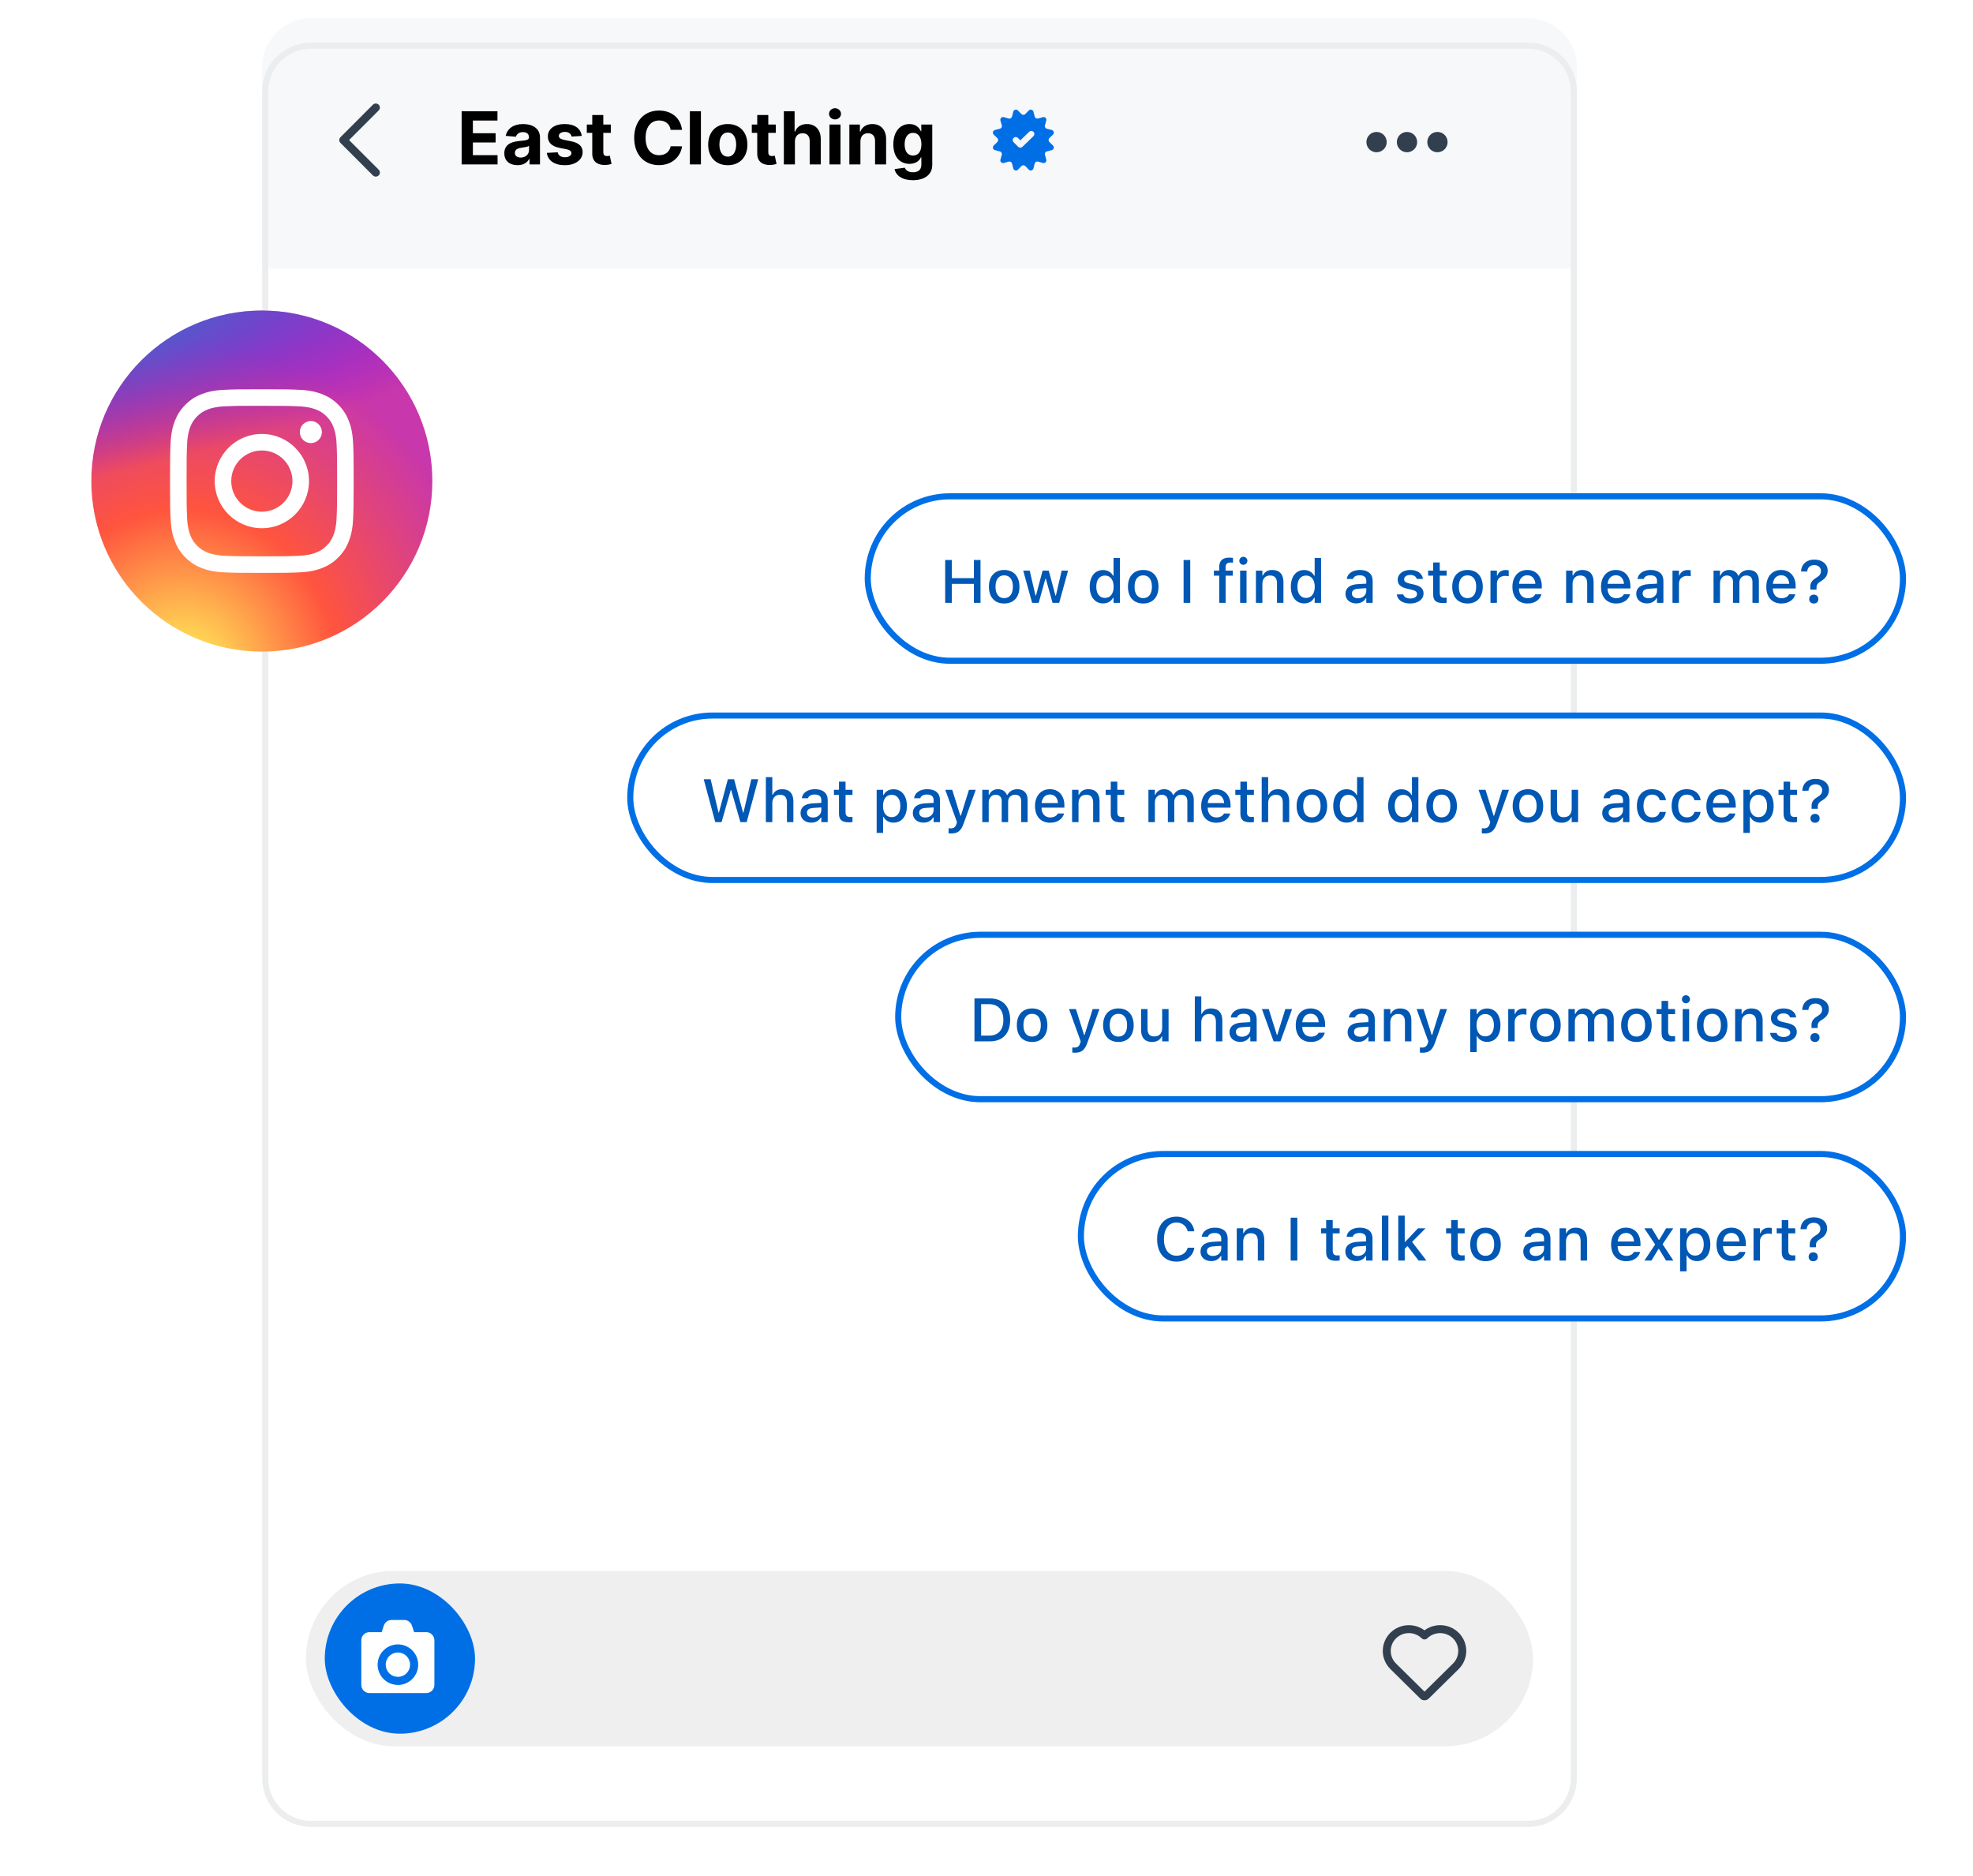 <svg width="324" height="308" viewBox="0 0 324 308" fill="none" xmlns="http://www.w3.org/2000/svg">
<path d="M43.053 11C43.053 6.582 46.634 3 51.053 3H250.947C255.366 3 258.947 6.582 258.947 11V288C258.947 292.418 255.366 296 250.947 296H51.053C46.634 296 43.053 292.418 43.053 288V11Z" fill="white"/>
<path d="M43.053 11C43.053 6.582 46.634 3 51.053 3H250.947C255.366 3 258.947 6.582 258.947 11V44.123H43.053V11Z" fill="#F7F8F9"/>
<path d="M61.239 28.807C61.302 28.868 61.376 28.917 61.457 28.951C61.538 28.984 61.625 29 61.712 29C61.8 29 61.887 28.984 61.968 28.951C62.049 28.917 62.123 28.868 62.185 28.807C62.248 28.745 62.297 28.671 62.331 28.59C62.365 28.509 62.382 28.421 62.382 28.333C62.382 28.245 62.365 28.158 62.331 28.077C62.297 27.996 62.248 27.922 62.185 27.86L57.324 23L62.185 18.14C62.247 18.078 62.296 18.004 62.33 17.923C62.364 17.842 62.381 17.755 62.381 17.667C62.381 17.579 62.364 17.492 62.33 17.41C62.296 17.329 62.247 17.256 62.185 17.193C62.123 17.131 62.049 17.082 61.968 17.048C61.887 17.015 61.8 16.997 61.712 16.997C61.535 16.997 61.365 17.068 61.239 17.193L55.912 22.527C55.85 22.589 55.8 22.662 55.767 22.744C55.733 22.825 55.715 22.912 55.715 23C55.715 23.088 55.733 23.175 55.767 23.256C55.8 23.338 55.85 23.411 55.912 23.473L61.239 28.807Z" fill="#313F4E"/>
<path d="M75.811 27H81.709V25.479H77.656V23.395H81.389V21.874H77.656V19.794H81.692V18.273H75.811V27ZM84.991 27.124C85.959 27.124 86.585 26.702 86.904 26.092H86.956V27H88.677V22.585C88.677 21.026 87.356 20.369 85.899 20.369C84.331 20.369 83.299 21.119 83.048 22.312L84.727 22.449C84.851 22.014 85.238 21.695 85.89 21.695C86.508 21.695 86.862 22.006 86.862 22.543V22.568C86.862 22.99 86.415 23.046 85.277 23.156C83.981 23.276 82.818 23.71 82.818 25.172C82.818 26.467 83.743 27.124 84.991 27.124ZM85.511 25.871C84.953 25.871 84.552 25.611 84.552 25.112C84.552 24.601 84.974 24.349 85.613 24.26C86.01 24.204 86.657 24.111 86.875 23.966V24.66C86.875 25.347 86.308 25.871 85.511 25.871ZM95.532 22.321C95.37 21.115 94.398 20.369 92.745 20.369C91.07 20.369 89.966 21.145 89.971 22.406C89.966 23.386 90.584 24.021 91.863 24.277L92.996 24.503C93.567 24.618 93.827 24.827 93.836 25.155C93.827 25.543 93.405 25.82 92.77 25.82C92.123 25.82 91.692 25.543 91.581 25.01L89.796 25.104C89.966 26.357 91.032 27.128 92.766 27.128C94.462 27.128 95.677 26.263 95.681 24.972C95.677 24.026 95.059 23.459 93.789 23.199L92.604 22.96C91.995 22.828 91.769 22.619 91.773 22.304C91.769 21.912 92.212 21.656 92.775 21.656C93.405 21.656 93.78 22.001 93.87 22.423L95.532 22.321ZM100.305 20.454H99.074V18.886H97.259V20.454H96.364V21.818H97.259V25.227C97.25 26.51 98.124 27.145 99.44 27.09C99.909 27.072 100.242 26.979 100.425 26.919L100.139 25.568C100.05 25.585 99.858 25.628 99.688 25.628C99.325 25.628 99.074 25.491 99.074 24.989V21.818H100.305V20.454ZM112 21.328C111.757 19.312 110.231 18.153 108.211 18.153C105.906 18.153 104.146 19.781 104.146 22.636C104.146 25.483 105.876 27.119 108.211 27.119C110.449 27.119 111.799 25.632 112 24.026L110.133 24.017C109.959 24.95 109.226 25.487 108.241 25.487C106.916 25.487 106.017 24.503 106.017 22.636C106.017 20.821 106.903 19.785 108.254 19.785C109.264 19.785 109.993 20.369 110.133 21.328H112ZM115.104 18.273H113.289V27H115.104V18.273ZM119.516 27.128C121.501 27.128 122.737 25.768 122.737 23.753C122.737 21.724 121.501 20.369 119.516 20.369C117.53 20.369 116.294 21.724 116.294 23.753C116.294 25.768 117.53 27.128 119.516 27.128ZM119.524 25.722C118.608 25.722 118.139 24.882 118.139 23.74C118.139 22.598 118.608 21.754 119.524 21.754C120.423 21.754 120.892 22.598 120.892 23.74C120.892 24.882 120.423 25.722 119.524 25.722ZM127.399 20.454H126.168V18.886H124.352V20.454H123.457V21.818H124.352V25.227C124.344 26.51 125.217 27.145 126.534 27.09C127.003 27.072 127.335 26.979 127.519 26.919L127.233 25.568C127.144 25.585 126.952 25.628 126.781 25.628C126.419 25.628 126.168 25.491 126.168 24.989V21.818H127.399V20.454ZM130.538 23.216C130.542 22.372 131.058 21.878 131.799 21.878C132.536 21.878 132.971 22.351 132.967 23.156V27H134.782V22.832C134.786 21.298 133.883 20.369 132.519 20.369C131.526 20.369 130.862 20.838 130.563 21.609H130.487V18.273H128.722V27H130.538V23.216ZM136.211 27H138.026V20.454H136.211V27ZM137.123 19.611C137.664 19.611 138.107 19.197 138.107 18.69C138.107 18.188 137.664 17.774 137.123 17.774C136.586 17.774 136.142 18.188 136.142 18.69C136.142 19.197 136.586 19.611 137.123 19.611ZM141.296 23.216C141.3 22.372 141.803 21.878 142.536 21.878C143.264 21.878 143.703 22.355 143.699 23.156V27H145.514V22.832C145.514 21.307 144.619 20.369 143.256 20.369C142.284 20.369 141.581 20.847 141.287 21.609H141.21V20.454H139.48V27H141.296V23.216ZM149.894 29.591C151.765 29.591 153.094 28.739 153.094 27.064V20.454H151.292V21.554H151.223C150.981 21.021 150.448 20.369 149.353 20.369C147.917 20.369 146.702 21.486 146.702 23.715C146.702 25.892 147.883 26.906 149.357 26.906C150.401 26.906 150.985 26.382 151.223 25.841H151.3V27.038C151.3 27.938 150.725 28.287 149.936 28.287C149.135 28.287 148.731 27.938 148.581 27.541L146.902 27.767C147.12 28.798 148.13 29.591 149.894 29.591ZM149.932 25.543C149.042 25.543 148.556 24.835 148.556 23.706C148.556 22.594 149.033 21.814 149.932 21.814C150.814 21.814 151.309 22.56 151.309 23.706C151.309 24.861 150.806 25.543 149.932 25.543Z" fill="black"/>
<path d="M172.918 22.105C172.975 22.049 173.017 21.979 173.038 21.901C173.06 21.824 173.06 21.742 173.039 21.665C173.018 21.587 172.977 21.517 172.919 21.46C172.862 21.404 172.791 21.364 172.713 21.345L171.918 21.14C171.859 21.126 171.804 21.101 171.756 21.065C171.707 21.029 171.667 20.984 171.637 20.932C171.606 20.88 171.587 20.823 171.579 20.763C171.572 20.703 171.576 20.643 171.593 20.585L171.818 19.79C171.839 19.713 171.84 19.632 171.82 19.554C171.8 19.477 171.759 19.407 171.703 19.35C171.646 19.294 171.576 19.253 171.498 19.233C171.421 19.213 171.34 19.213 171.263 19.235L170.468 19.46C170.41 19.477 170.349 19.481 170.29 19.474C170.23 19.466 170.173 19.446 170.121 19.416C170.069 19.386 170.024 19.345 169.988 19.297C169.952 19.248 169.927 19.193 169.913 19.135L169.708 18.34C169.688 18.262 169.648 18.191 169.592 18.133C169.536 18.076 169.466 18.035 169.388 18.014C169.31 17.993 169.229 17.993 169.151 18.014C169.074 18.036 169.004 18.077 168.948 18.135L168.378 18.725C168.291 18.811 168.174 18.859 168.053 18.859C167.931 18.859 167.814 18.811 167.728 18.725L167.158 18.135C167.102 18.077 167.031 18.036 166.954 18.014C166.877 17.993 166.795 17.993 166.717 18.014C166.64 18.035 166.569 18.076 166.513 18.133C166.457 18.191 166.417 18.262 166.398 18.34L166.193 19.135C166.179 19.193 166.153 19.248 166.117 19.297C166.082 19.345 166.036 19.386 165.985 19.416C165.933 19.446 165.875 19.466 165.816 19.474C165.756 19.481 165.695 19.477 165.638 19.46L164.843 19.235C164.766 19.213 164.684 19.213 164.607 19.233C164.53 19.253 164.459 19.294 164.403 19.35C164.346 19.407 164.306 19.477 164.285 19.554C164.265 19.632 164.266 19.713 164.288 19.79L164.513 20.585C164.529 20.643 164.534 20.703 164.526 20.763C164.519 20.823 164.499 20.88 164.469 20.932C164.438 20.984 164.398 21.029 164.349 21.065C164.301 21.101 164.246 21.126 164.188 21.14L163.393 21.345C163.315 21.364 163.243 21.404 163.186 21.46C163.128 21.517 163.087 21.587 163.066 21.665C163.045 21.742 163.046 21.824 163.067 21.901C163.088 21.979 163.13 22.049 163.188 22.105L163.778 22.675C163.864 22.761 163.912 22.878 163.912 23C163.912 23.122 163.864 23.239 163.778 23.325L163.188 23.895C163.13 23.951 163.088 24.021 163.067 24.099C163.046 24.176 163.045 24.258 163.066 24.335C163.087 24.413 163.128 24.483 163.186 24.54C163.243 24.596 163.315 24.636 163.393 24.655L164.188 24.86C164.246 24.874 164.301 24.899 164.349 24.935C164.398 24.971 164.438 25.016 164.469 25.068C164.499 25.12 164.519 25.177 164.526 25.237C164.534 25.297 164.529 25.357 164.513 25.415L164.288 26.21C164.266 26.287 164.265 26.368 164.285 26.446C164.306 26.523 164.346 26.593 164.403 26.65C164.459 26.706 164.53 26.747 164.607 26.767C164.684 26.787 164.766 26.787 164.843 26.765L165.638 26.54C165.695 26.523 165.756 26.519 165.816 26.526C165.875 26.534 165.933 26.553 165.985 26.584C166.036 26.614 166.082 26.655 166.117 26.703C166.153 26.752 166.179 26.806 166.193 26.865L166.398 27.66C166.417 27.738 166.457 27.809 166.513 27.867C166.569 27.924 166.64 27.965 166.717 27.986C166.795 28.007 166.877 28.007 166.954 27.986C167.031 27.964 167.102 27.923 167.158 27.865L167.728 27.275C167.814 27.189 167.931 27.14 168.053 27.14C168.174 27.14 168.291 27.189 168.378 27.275L168.948 27.865C169.004 27.923 169.074 27.964 169.151 27.986C169.229 28.007 169.31 28.007 169.388 27.986C169.466 27.965 169.536 27.924 169.592 27.867C169.648 27.809 169.688 27.738 169.708 27.66L169.913 26.865C169.927 26.806 169.952 26.752 169.988 26.703C170.024 26.655 170.069 26.614 170.121 26.584C170.173 26.553 170.23 26.534 170.29 26.526C170.349 26.519 170.41 26.523 170.468 26.54L171.263 26.765C171.34 26.787 171.421 26.787 171.498 26.767C171.576 26.747 171.646 26.706 171.703 26.65C171.759 26.593 171.8 26.523 171.82 26.446C171.84 26.368 171.839 26.287 171.818 26.21L171.593 25.415C171.576 25.357 171.572 25.297 171.579 25.237C171.587 25.177 171.606 25.12 171.637 25.068C171.667 25.016 171.707 24.971 171.756 24.935C171.804 24.899 171.859 24.874 171.918 24.86L172.713 24.655C172.791 24.636 172.862 24.596 172.919 24.54C172.977 24.483 173.018 24.413 173.039 24.335C173.06 24.258 173.06 24.176 173.038 24.099C173.017 24.021 172.975 23.951 172.918 23.895L172.328 23.325C172.242 23.239 172.193 23.122 172.193 23C172.193 22.878 172.242 22.761 172.328 22.675L172.918 22.105ZM169.708 22.36L167.898 24.11C167.805 24.199 167.681 24.25 167.553 24.25C167.487 24.25 167.422 24.238 167.361 24.213C167.3 24.188 167.244 24.151 167.198 24.105L166.448 23.355C166.401 23.308 166.364 23.253 166.338 23.192C166.313 23.131 166.3 23.066 166.3 23C166.3 22.934 166.313 22.869 166.338 22.808C166.364 22.747 166.401 22.692 166.448 22.645C166.541 22.552 166.668 22.5 166.8 22.5C166.932 22.5 167.059 22.552 167.153 22.645L167.558 23.05L169.008 21.64C169.055 21.594 169.111 21.558 169.172 21.533C169.233 21.509 169.299 21.497 169.365 21.498C169.431 21.499 169.496 21.513 169.556 21.539C169.617 21.565 169.672 21.603 169.718 21.65C169.764 21.697 169.8 21.753 169.824 21.814C169.849 21.876 169.861 21.941 169.86 22.007C169.859 22.073 169.845 22.138 169.819 22.199C169.793 22.259 169.755 22.314 169.708 22.36Z" fill="#006FE6"/>
<path d="M224.386 23.327L224.386 23.34C224.386 24.257 225.129 25 226.046 25L226.059 25C226.976 25 227.719 24.257 227.719 23.34L227.719 23.327C227.719 22.41 226.976 21.667 226.059 21.667L226.046 21.667C225.129 21.667 224.386 22.41 224.386 23.327Z" fill="#313F4E"/>
<path d="M229.386 23.327L229.386 23.34C229.386 24.257 230.129 25 231.046 25L231.059 25C231.976 25 232.719 24.257 232.719 23.34L232.719 23.327C232.719 22.41 231.976 21.667 231.059 21.667L231.046 21.667C230.129 21.667 229.386 22.41 229.386 23.327Z" fill="#313F4E"/>
<path d="M234.386 23.34L234.386 23.327C234.386 22.41 235.129 21.667 236.046 21.667L236.059 21.667C236.976 21.667 237.719 22.41 237.719 23.327L237.719 23.34C237.719 24.257 236.976 25 236.059 25L236.046 25C235.129 25 234.386 24.257 234.386 23.34Z" fill="#313F4E"/>
<g filter="url(#filter0_d)">
<path d="M43.553 11C43.553 6.858 46.91 3.5 51.053 3.5H250.947C255.089 3.5 258.447 6.858 258.447 11V288C258.447 292.142 255.089 295.5 250.947 295.5H51.053C46.91 295.5 43.553 292.142 43.553 288V11Z" stroke="#EBEDEF"/>
</g>
<rect x="50.249" y="257.961" width="201.502" height="28.786" rx="14.393" fill="#EFEFEF"/>
<path d="M233.929 267.715C233.103 267.107 232.086 266.811 231.06 266.883C230.035 266.954 229.069 267.388 228.337 268.105C227.938 268.496 227.621 268.962 227.405 269.475C227.188 269.989 227.077 270.541 227.077 271.098C227.077 271.655 227.188 272.206 227.405 272.72C227.621 273.234 227.938 273.7 228.337 274.091L233.231 278.921C233.322 279.012 233.431 279.084 233.551 279.133C233.671 279.182 233.799 279.207 233.929 279.206C234.19 279.207 234.441 279.104 234.627 278.921L239.528 274.091C239.926 273.699 240.242 273.233 240.458 272.719C240.673 272.206 240.785 271.654 240.785 271.098C240.785 270.541 240.673 269.99 240.458 269.476C240.242 268.962 239.926 268.496 239.528 268.105C238.795 267.386 237.827 266.952 236.801 266.88C235.774 266.809 234.755 267.105 233.929 267.715ZM239.064 273.63L238.608 273.169L233.929 277.785L229.25 273.169C228.975 272.898 228.757 272.576 228.608 272.221C228.459 271.866 228.383 271.486 228.383 271.101C228.383 270.716 228.459 270.336 228.608 269.981C228.757 269.626 228.975 269.304 229.25 269.033C229.813 268.482 230.571 268.172 231.361 268.172C232.151 268.172 232.909 268.482 233.472 269.033C233.542 269.106 233.63 269.159 233.727 269.189C233.839 269.224 233.96 269.228 234.075 269.201C234.189 269.173 234.295 269.115 234.379 269.033C234.943 268.483 235.701 268.175 236.49 268.175C237.28 268.175 238.038 268.483 238.601 269.033C238.876 269.304 239.094 269.627 239.243 269.982C239.392 270.338 239.469 270.719 239.469 271.104C239.469 271.489 239.392 271.871 239.243 272.226C239.094 272.582 238.876 272.904 238.601 273.175L239.064 273.63Z" fill="#313F4E"/>
<rect x="53.333" y="260.018" width="24.674" height="24.674" rx="12.337" fill="#006FE6"/>
<path d="M64.232 271.694C64.561 271.474 64.948 271.357 65.343 271.357C65.874 271.358 66.382 271.569 66.757 271.944C67.131 272.319 67.342 272.827 67.343 273.357C67.343 273.753 67.225 274.139 67.005 274.468C66.786 274.797 66.473 275.053 66.108 275.205C65.742 275.356 65.34 275.396 64.952 275.318C64.564 275.241 64.208 275.051 63.928 274.771C63.649 274.491 63.458 274.135 63.381 273.747C63.304 273.359 63.344 272.957 63.495 272.591C63.647 272.226 63.903 271.914 64.232 271.694Z" fill="white"/>
<path fill-rule="evenodd" clip-rule="evenodd" d="M68.011 268.018H70C70.354 268.018 70.693 268.158 70.943 268.408C71.193 268.658 71.333 268.997 71.333 269.351V276.684C71.333 277.038 71.193 277.377 70.943 277.627C70.693 277.877 70.354 278.018 70 278.018H60.667C60.313 278.018 59.974 277.877 59.724 277.627C59.474 277.377 59.333 277.038 59.333 276.684V269.351C59.333 268.997 59.474 268.658 59.724 268.408C59.974 268.158 60.313 268.018 60.667 268.018H62.678L63.032 266.936C63.12 266.669 63.29 266.436 63.517 266.271C63.745 266.106 64.019 266.018 64.299 266.018H66.377C66.656 266.018 66.928 266.105 67.154 266.267C67.381 266.43 67.551 266.659 67.64 266.923L68.011 268.018ZM63.491 276.129C64.04 276.495 64.684 276.69 65.343 276.69C66.227 276.689 67.074 276.338 67.699 275.713C68.323 275.088 68.675 274.241 68.676 273.357C68.676 272.698 68.481 272.053 68.114 271.505C67.748 270.957 67.227 270.53 66.618 270.278C66.009 270.025 65.339 269.959 64.692 270.088C64.046 270.217 63.452 270.534 62.986 271C62.52 271.466 62.202 272.06 62.074 272.707C61.945 273.354 62.011 274.024 62.264 274.633C62.516 275.242 62.943 275.763 63.491 276.129Z" fill="white"/>
<circle cx="43" cy="79" r="28" fill="url(#paint0_radial)"/>
<circle cx="43" cy="79" r="28" fill="url(#paint1_radial)"/>
<path d="M43.001 63.923C38.906 63.923 38.393 63.941 36.784 64.014C35.179 64.088 34.084 64.342 33.125 64.715C32.133 65.1 31.292 65.615 30.454 66.453C29.616 67.291 29.1 68.132 28.714 69.124C28.34 70.083 28.086 71.179 28.014 72.783C27.942 74.391 27.923 74.905 27.923 79C27.923 83.095 27.941 83.607 28.014 85.215C28.088 86.82 28.342 87.916 28.715 88.874C29.1 89.866 29.615 90.707 30.453 91.545C31.291 92.384 32.132 92.9 33.123 93.285C34.083 93.658 35.179 93.912 36.783 93.986C38.392 94.059 38.905 94.077 42.999 94.077C47.094 94.077 47.607 94.059 49.215 93.986C50.82 93.912 51.917 93.658 52.876 93.285C53.868 92.9 54.708 92.384 55.545 91.545C56.384 90.707 56.899 89.866 57.285 88.875C57.656 87.916 57.91 86.82 57.986 85.216C58.058 83.607 58.077 83.095 58.077 79C58.077 74.905 58.058 74.391 57.986 72.783C57.91 71.178 57.656 70.083 57.285 69.124C56.899 68.132 56.384 67.291 55.545 66.453C54.707 65.615 53.868 65.099 52.875 64.715C51.914 64.342 50.818 64.088 49.213 64.014C47.605 63.941 47.093 63.923 42.997 63.923H43.001ZM41.649 66.64C42.05 66.639 42.498 66.64 43.001 66.64C47.027 66.64 47.504 66.654 49.093 66.727C50.563 66.794 51.361 67.04 51.893 67.246C52.596 67.519 53.098 67.846 53.625 68.374C54.153 68.901 54.48 69.404 54.754 70.108C54.96 70.638 55.206 71.436 55.273 72.906C55.345 74.496 55.361 74.973 55.361 78.997C55.361 83.02 55.345 83.498 55.273 85.087C55.206 86.557 54.96 87.355 54.754 87.886C54.48 88.589 54.153 89.09 53.625 89.618C53.098 90.145 52.597 90.472 51.893 90.745C51.362 90.953 50.563 91.198 49.093 91.265C47.504 91.337 47.027 91.353 43.001 91.353C38.975 91.353 38.498 91.337 36.909 91.265C35.439 91.197 34.641 90.951 34.109 90.745C33.406 90.472 32.903 90.145 32.375 89.617C31.848 89.09 31.521 88.588 31.247 87.884C31.041 87.354 30.795 86.556 30.728 85.086C30.655 83.496 30.641 83.019 30.641 78.993C30.641 74.967 30.655 74.492 30.728 72.902C30.795 71.432 31.041 70.635 31.247 70.103C31.52 69.4 31.848 68.897 32.375 68.369C32.903 67.841 33.406 67.515 34.109 67.241C34.641 67.034 35.439 66.789 36.909 66.721C38.3 66.658 38.839 66.639 41.649 66.636V66.64ZM51.049 69.144C50.691 69.144 50.341 69.25 50.044 69.448C49.746 69.647 49.514 69.93 49.377 70.26C49.241 70.591 49.205 70.955 49.275 71.306C49.345 71.657 49.517 71.979 49.77 72.232C50.023 72.485 50.346 72.657 50.697 72.727C51.048 72.797 51.411 72.761 51.742 72.624C52.072 72.487 52.355 72.255 52.554 71.957C52.752 71.66 52.858 71.31 52.858 70.952C52.858 69.953 52.048 69.143 51.049 69.143V69.144ZM43.001 71.257C38.725 71.257 35.258 74.724 35.258 79C35.258 83.276 38.725 86.741 43.001 86.741C47.277 86.741 50.743 83.276 50.743 79C50.743 74.724 47.277 71.257 43.001 71.257H43.001ZM43.001 73.974C45.777 73.974 48.027 76.224 48.027 79C48.027 81.775 45.777 84.026 43.001 84.026C40.225 84.026 37.975 81.775 37.975 79C37.975 76.224 40.225 73.974 43.001 73.974Z" fill="white"/>
<rect x="142.5" y="81.5" width="170" height="27" rx="13.5" fill="white"/>
<path d="M155.215 99H156.309V95.88H159.927V99H161.016V91.954H159.927V94.933H156.309V91.954H155.215V99ZM164.907 99.103C166.46 99.103 167.412 98.062 167.412 96.353V96.344C167.412 94.635 166.455 93.595 164.907 93.595C163.354 93.595 162.397 94.64 162.397 96.344V96.353C162.397 98.062 163.35 99.103 164.907 99.103ZM164.907 98.219C163.994 98.219 163.481 97.53 163.481 96.353V96.344C163.481 95.167 163.994 94.478 164.907 94.478C165.815 94.478 166.333 95.167 166.333 96.344V96.353C166.333 97.525 165.815 98.219 164.907 98.219ZM169.492 99H170.571L171.665 95.045H171.748L172.847 99H173.936L175.396 93.697H174.346L173.398 97.789H173.315L172.222 93.697H171.216L170.122 97.789H170.044L169.092 93.697H168.027L169.492 99ZM181.147 99.088C181.89 99.088 182.471 98.746 182.778 98.165H182.861V99H183.916V91.617H182.861V94.537H182.778C182.495 93.966 181.875 93.605 181.147 93.605C179.8 93.605 178.95 94.664 178.95 96.344V96.353C178.95 98.019 179.814 99.088 181.147 99.088ZM181.45 98.185C180.562 98.185 180.029 97.491 180.029 96.353V96.344C180.029 95.206 180.562 94.513 181.45 94.513C182.329 94.513 182.876 95.211 182.876 96.344V96.353C182.876 97.486 182.334 98.185 181.45 98.185ZM187.739 99.103C189.292 99.103 190.244 98.062 190.244 96.353V96.344C190.244 94.635 189.287 93.595 187.739 93.595C186.187 93.595 185.229 94.64 185.229 96.344V96.353C185.229 98.062 186.182 99.103 187.739 99.103ZM187.739 98.219C186.826 98.219 186.313 97.53 186.313 96.353V96.344C186.313 95.167 186.826 94.478 187.739 94.478C188.647 94.478 189.165 95.167 189.165 96.344V96.353C189.165 97.525 188.647 98.219 187.739 98.219ZM194.365 99H195.459V91.954H194.365V99ZM200.215 99H201.27V94.532H202.437V93.697H201.26V93.189C201.26 92.652 201.489 92.369 202.075 92.369C202.241 92.369 202.383 92.379 202.48 92.394V91.617C202.3 91.588 202.095 91.568 201.855 91.568C200.752 91.568 200.215 92.086 200.215 93.141V93.697H199.341V94.532H200.215V99ZM204.18 92.75C204.541 92.75 204.844 92.452 204.844 92.091C204.844 91.725 204.541 91.427 204.18 91.427C203.813 91.427 203.516 91.725 203.516 92.091C203.516 92.452 203.813 92.75 204.18 92.75ZM203.647 99H204.702V93.697H203.647V99ZM206.245 99H207.305V95.89C207.305 95.035 207.788 94.503 208.564 94.503C209.341 94.503 209.707 94.938 209.707 95.816V99H210.762V95.567C210.762 94.303 210.107 93.595 208.921 93.595C208.149 93.595 207.642 93.936 207.383 94.503H207.305V93.697H206.245V99ZM214.175 99.088C214.917 99.088 215.498 98.746 215.806 98.165H215.889V99H216.943V91.617H215.889V94.537H215.806C215.522 93.966 214.902 93.605 214.175 93.605C212.827 93.605 211.978 94.664 211.978 96.344V96.353C211.978 98.019 212.842 99.088 214.175 99.088ZM214.478 98.185C213.589 98.185 213.057 97.491 213.057 96.353V96.344C213.057 95.206 213.589 94.513 214.478 94.513C215.356 94.513 215.903 95.211 215.903 96.344V96.353C215.903 97.486 215.361 98.185 214.478 98.185ZM222.71 99.088C223.413 99.088 223.97 98.785 224.282 98.248H224.365V99H225.415V95.372C225.415 94.259 224.663 93.595 223.33 93.595C222.124 93.595 221.289 94.176 221.162 95.045L221.157 95.079H222.178L222.183 95.06C222.31 94.684 222.695 94.469 223.281 94.469C223.999 94.469 224.365 94.791 224.365 95.372V95.841L222.93 95.924C221.665 96.002 220.952 96.554 220.952 97.501V97.511C220.952 98.473 221.699 99.088 222.71 99.088ZM222.007 97.467V97.457C222.007 96.978 222.339 96.715 223.071 96.671L224.365 96.588V97.042C224.365 97.726 223.784 98.243 222.993 98.243C222.422 98.243 222.007 97.955 222.007 97.467ZM231.572 99.103C232.832 99.103 233.77 98.434 233.77 97.452V97.442C233.77 96.676 233.281 96.241 232.261 96.002L231.421 95.811C230.825 95.67 230.581 95.465 230.581 95.133V95.123C230.581 94.698 231.001 94.41 231.582 94.41C232.178 94.41 232.554 94.689 232.656 95.06V95.069H233.667V95.064C233.574 94.2 232.798 93.595 231.587 93.595C230.386 93.595 229.526 94.259 229.526 95.182V95.186C229.526 95.963 229.99 96.417 230.991 96.647L231.836 96.842C232.451 96.983 232.7 97.208 232.7 97.54V97.55C232.7 97.984 232.246 98.282 231.592 98.282C230.962 98.282 230.576 98.014 230.444 97.613L230.439 97.608H229.38V97.613C229.482 98.502 230.293 99.103 231.572 99.103ZM236.997 99.034C237.202 99.034 237.397 99.01 237.568 98.981V98.136C237.422 98.15 237.329 98.155 237.168 98.155C236.646 98.155 236.431 97.921 236.431 97.35V94.532H237.568V93.697H236.431V92.359H235.352V93.697H234.521V94.532H235.352V97.603C235.352 98.624 235.83 99.034 236.997 99.034ZM240.991 99.103C242.544 99.103 243.496 98.062 243.496 96.353V96.344C243.496 94.635 242.539 93.595 240.991 93.595C239.438 93.595 238.481 94.64 238.481 96.344V96.353C238.481 98.062 239.434 99.103 240.991 99.103ZM240.991 98.219C240.078 98.219 239.565 97.53 239.565 96.353V96.344C239.565 95.167 240.078 94.478 240.991 94.478C241.899 94.478 242.417 95.167 242.417 96.344V96.353C242.417 97.525 241.899 98.219 240.991 98.219ZM244.761 99H245.82V95.831C245.82 95.064 246.372 94.566 247.183 94.566C247.383 94.566 247.563 94.591 247.754 94.63V93.653C247.646 93.629 247.461 93.605 247.29 93.605C246.582 93.605 246.089 93.936 245.898 94.498H245.82V93.697H244.761V99ZM250.854 99.103C252.212 99.103 252.944 98.321 253.12 97.623L253.13 97.579L252.109 97.584L252.09 97.623C251.963 97.897 251.558 98.233 250.879 98.233C250.005 98.233 249.448 97.643 249.429 96.627H253.188V96.256C253.188 94.664 252.28 93.595 250.801 93.595C249.321 93.595 248.364 94.703 248.364 96.358V96.363C248.364 98.043 249.302 99.103 250.854 99.103ZM250.806 94.464C251.523 94.464 252.056 94.923 252.139 95.87H249.443C249.536 94.957 250.083 94.464 250.806 94.464ZM257.183 99H258.242V95.89C258.242 95.035 258.726 94.503 259.502 94.503C260.278 94.503 260.645 94.938 260.645 95.816V99H261.699V95.567C261.699 94.303 261.045 93.595 259.858 93.595C259.087 93.595 258.579 93.936 258.32 94.503H258.242V93.697H257.183V99ZM265.405 99.103C266.763 99.103 267.495 98.321 267.671 97.623L267.681 97.579L266.66 97.584L266.641 97.623C266.514 97.897 266.108 98.233 265.43 98.233C264.556 98.233 263.999 97.643 263.979 96.627H267.739V96.256C267.739 94.664 266.831 93.595 265.352 93.595C263.872 93.595 262.915 94.703 262.915 96.358V96.363C262.915 98.043 263.853 99.103 265.405 99.103ZM265.356 94.464C266.074 94.464 266.606 94.923 266.689 95.87H263.994C264.087 94.957 264.634 94.464 265.356 94.464ZM270.454 99.088C271.157 99.088 271.714 98.785 272.026 98.248H272.109V99H273.159V95.372C273.159 94.259 272.407 93.595 271.074 93.595C269.868 93.595 269.033 94.176 268.906 95.045L268.901 95.079H269.922L269.927 95.06C270.054 94.684 270.439 94.469 271.025 94.469C271.743 94.469 272.109 94.791 272.109 95.372V95.841L270.674 95.924C269.409 96.002 268.696 96.554 268.696 97.501V97.511C268.696 98.473 269.443 99.088 270.454 99.088ZM269.751 97.467V97.457C269.751 96.978 270.083 96.715 270.815 96.671L272.109 96.588V97.042C272.109 97.726 271.528 98.243 270.737 98.243C270.166 98.243 269.751 97.955 269.751 97.467ZM274.653 99H275.713V95.831C275.713 95.064 276.265 94.566 277.075 94.566C277.275 94.566 277.456 94.591 277.646 94.63V93.653C277.539 93.629 277.354 93.605 277.183 93.605C276.475 93.605 275.981 93.936 275.791 94.498H275.713V93.697H274.653V99ZM281.392 99H282.451V95.743C282.451 95.05 282.925 94.503 283.564 94.503C284.189 94.503 284.585 94.884 284.585 95.489V99H285.64V95.645C285.64 95.006 286.084 94.503 286.758 94.503C287.451 94.503 287.783 94.864 287.783 95.597V99H288.838V95.343C288.838 94.239 288.213 93.595 287.144 93.595C286.406 93.595 285.796 93.971 285.527 94.542H285.444C285.21 93.971 284.697 93.595 283.975 93.595C283.281 93.595 282.764 93.932 282.529 94.513H282.451V93.697H281.392V99ZM292.544 99.103C293.901 99.103 294.634 98.321 294.81 97.623L294.819 97.579L293.799 97.584L293.779 97.623C293.652 97.897 293.247 98.233 292.568 98.233C291.694 98.233 291.138 97.643 291.118 96.627H294.878V96.256C294.878 94.664 293.97 93.595 292.49 93.595C291.011 93.595 290.054 94.703 290.054 96.358V96.363C290.054 98.043 290.991 99.103 292.544 99.103ZM292.495 94.464C293.213 94.464 293.745 94.923 293.828 95.87H291.133C291.226 94.957 291.772 94.464 292.495 94.464ZM297.29 96.812H298.301V96.515C298.301 96.012 298.481 95.753 299.111 95.382C299.756 94.996 300.137 94.464 300.137 93.712V93.702C300.137 92.662 299.268 91.895 297.979 91.895C296.562 91.895 295.806 92.735 295.762 93.839V93.849L296.768 93.844H296.777C296.816 93.199 297.251 92.794 297.925 92.794C298.594 92.794 299.028 93.199 299.028 93.746V93.756C299.028 94.254 298.818 94.537 298.228 94.894C297.559 95.294 297.261 95.733 297.285 96.422L297.29 96.812ZM297.856 99.107C298.306 99.107 298.608 98.814 298.608 98.38C298.608 97.94 298.306 97.647 297.856 97.647C297.407 97.647 297.1 97.94 297.1 98.38C297.1 98.814 297.407 99.107 297.856 99.107Z" fill="#0057B4"/>
<rect x="142.5" y="81.5" width="170" height="27" rx="13.5" stroke="#006FE6"/>
<rect x="103.5" y="117.5" width="209" height="27" rx="13.5" fill="white"/>
<path d="M117.458 135H118.493L120.002 129.731H120.07L121.584 135H122.614L124.519 127.954H123.381L122.092 133.433H122.023L120.544 127.954H119.528L118.059 133.433H117.99L116.696 127.954H115.559L117.458 135ZM125.769 135H126.828V131.89C126.828 131.035 127.312 130.503 128.088 130.503C128.864 130.503 129.23 130.938 129.23 131.816V135H130.285V131.567C130.285 130.303 129.631 129.595 128.444 129.595C127.673 129.595 127.165 129.937 126.906 130.503H126.828V127.617H125.769V135ZM133.22 135.088C133.923 135.088 134.479 134.785 134.792 134.248H134.875V135H135.925V131.372C135.925 130.259 135.173 129.595 133.84 129.595C132.634 129.595 131.799 130.176 131.672 131.045L131.667 131.079H132.688L132.692 131.06C132.819 130.684 133.205 130.469 133.791 130.469C134.509 130.469 134.875 130.791 134.875 131.372V131.841L133.439 131.924C132.175 132.002 131.462 132.554 131.462 133.501V133.511C131.462 134.473 132.209 135.088 133.22 135.088ZM132.517 133.467V133.457C132.517 132.979 132.849 132.715 133.581 132.671L134.875 132.588V133.042C134.875 133.726 134.294 134.243 133.503 134.243C132.932 134.243 132.517 133.955 132.517 133.467ZM139.421 135.034C139.626 135.034 139.821 135.01 139.992 134.98V134.136C139.846 134.15 139.753 134.155 139.592 134.155C139.069 134.155 138.854 133.921 138.854 133.35V130.532H139.992V129.697H138.854V128.359H137.775V129.697H136.945V130.532H137.775V133.604C137.775 134.624 138.254 135.034 139.421 135.034ZM143.962 136.768H145.021V134.16H145.1C145.383 134.731 146.003 135.088 146.73 135.088C148.078 135.088 148.928 134.033 148.928 132.354V132.344C148.928 130.674 148.068 129.604 146.73 129.604C145.988 129.604 145.407 129.951 145.1 130.532H145.021V129.697H143.962V136.768ZM146.433 134.185C145.549 134.185 145.002 133.486 145.002 132.354V132.344C145.002 131.211 145.549 130.513 146.433 130.513C147.316 130.513 147.849 131.201 147.849 132.344V132.354C147.849 133.491 147.316 134.185 146.433 134.185ZM151.657 135.088C152.36 135.088 152.917 134.785 153.229 134.248H153.312V135H154.362V131.372C154.362 130.259 153.61 129.595 152.277 129.595C151.071 129.595 150.236 130.176 150.109 131.045L150.104 131.079H151.125L151.13 131.06C151.257 130.684 151.643 130.469 152.229 130.469C152.946 130.469 153.312 130.791 153.312 131.372V131.841L151.877 131.924C150.612 132.002 149.899 132.554 149.899 133.501V133.511C149.899 134.473 150.646 135.088 151.657 135.088ZM150.954 133.467V133.457C150.954 132.979 151.286 132.715 152.019 132.671L153.312 132.588V133.042C153.312 133.726 152.731 134.243 151.94 134.243C151.369 134.243 150.954 133.955 150.954 133.467ZM156.198 136.865C157.272 136.865 157.81 136.47 158.259 135.205L160.231 129.697H159.118L157.795 133.936H157.702L156.374 129.697H155.231L157.155 135.005L157.077 135.278C156.921 135.815 156.623 136.025 156.13 136.025C156.008 136.025 155.876 136.021 155.773 136.006V136.841C155.91 136.855 156.066 136.865 156.198 136.865ZM161.306 135H162.365V131.743C162.365 131.05 162.839 130.503 163.479 130.503C164.104 130.503 164.499 130.884 164.499 131.489V135H165.554V131.646C165.554 131.006 165.998 130.503 166.672 130.503C167.365 130.503 167.697 130.864 167.697 131.597V135H168.752V131.343C168.752 130.239 168.127 129.595 167.058 129.595C166.32 129.595 165.71 129.971 165.441 130.542H165.358C165.124 129.971 164.611 129.595 163.889 129.595C163.195 129.595 162.678 129.932 162.443 130.513H162.365V129.697H161.306V135ZM172.458 135.103C173.815 135.103 174.548 134.321 174.724 133.623L174.733 133.579L173.713 133.584L173.693 133.623C173.566 133.896 173.161 134.233 172.482 134.233C171.608 134.233 171.052 133.643 171.032 132.627H174.792V132.256C174.792 130.664 173.884 129.595 172.404 129.595C170.925 129.595 169.968 130.703 169.968 132.358V132.363C169.968 134.043 170.905 135.103 172.458 135.103ZM172.409 130.464C173.127 130.464 173.659 130.923 173.742 131.87H171.047C171.14 130.957 171.687 130.464 172.409 130.464ZM176.052 135H177.111V131.89C177.111 131.035 177.595 130.503 178.371 130.503C179.147 130.503 179.514 130.938 179.514 131.816V135H180.568V131.567C180.568 130.303 179.914 129.595 178.728 129.595C177.956 129.595 177.448 129.937 177.189 130.503H177.111V129.697H176.052V135ZM184.05 135.034C184.255 135.034 184.45 135.01 184.621 134.98V134.136C184.475 134.15 184.382 134.155 184.221 134.155C183.698 134.155 183.483 133.921 183.483 133.35V130.532H184.621V129.697H183.483V128.359H182.404V129.697H181.574V130.532H182.404V133.604C182.404 134.624 182.883 135.034 184.05 135.034ZM188.591 135H189.65V131.743C189.65 131.05 190.124 130.503 190.764 130.503C191.389 130.503 191.784 130.884 191.784 131.489V135H192.839V131.646C192.839 131.006 193.283 130.503 193.957 130.503C194.65 130.503 194.982 130.864 194.982 131.597V135H196.037V131.343C196.037 130.239 195.412 129.595 194.343 129.595C193.605 129.595 192.995 129.971 192.727 130.542H192.644C192.409 129.971 191.896 129.595 191.174 129.595C190.48 129.595 189.963 129.932 189.729 130.513H189.65V129.697H188.591V135ZM199.743 135.103C201.101 135.103 201.833 134.321 202.009 133.623L202.019 133.579L200.998 133.584L200.979 133.623C200.852 133.896 200.446 134.233 199.768 134.233C198.894 134.233 198.337 133.643 198.317 132.627H202.077V132.256C202.077 130.664 201.169 129.595 199.689 129.595C198.21 129.595 197.253 130.703 197.253 132.358V132.363C197.253 134.043 198.19 135.103 199.743 135.103ZM199.694 130.464C200.412 130.464 200.944 130.923 201.027 131.87H198.332C198.425 130.957 198.972 130.464 199.694 130.464ZM205.339 135.034C205.544 135.034 205.739 135.01 205.91 134.98V134.136C205.764 134.15 205.671 134.155 205.51 134.155C204.987 134.155 204.772 133.921 204.772 133.35V130.532H205.91V129.697H204.772V128.359H203.693V129.697H202.863V130.532H203.693V133.604C203.693 134.624 204.172 135.034 205.339 135.034ZM207.194 135H208.254V131.89C208.254 131.035 208.737 130.503 209.514 130.503C210.29 130.503 210.656 130.938 210.656 131.816V135H211.711V131.567C211.711 130.303 211.057 129.595 209.87 129.595C209.099 129.595 208.591 129.937 208.332 130.503H208.254V127.617H207.194V135ZM215.437 135.103C216.989 135.103 217.941 134.062 217.941 132.354V132.344C217.941 130.635 216.984 129.595 215.437 129.595C213.884 129.595 212.927 130.64 212.927 132.344V132.354C212.927 134.062 213.879 135.103 215.437 135.103ZM215.437 134.219C214.523 134.219 214.011 133.53 214.011 132.354V132.344C214.011 131.167 214.523 130.479 215.437 130.479C216.345 130.479 216.862 131.167 216.862 132.344V132.354C216.862 133.525 216.345 134.219 215.437 134.219ZM221.14 135.088C221.882 135.088 222.463 134.746 222.771 134.165H222.854V135H223.908V127.617H222.854V130.537H222.771C222.487 129.966 221.867 129.604 221.14 129.604C219.792 129.604 218.942 130.664 218.942 132.344V132.354C218.942 134.019 219.807 135.088 221.14 135.088ZM221.442 134.185C220.554 134.185 220.021 133.491 220.021 132.354V132.344C220.021 131.206 220.554 130.513 221.442 130.513C222.321 130.513 222.868 131.211 222.868 132.344V132.354C222.868 133.486 222.326 134.185 221.442 134.185ZM230.153 135.088C230.896 135.088 231.477 134.746 231.784 134.165H231.867V135H232.922V127.617H231.867V130.537H231.784C231.501 129.966 230.881 129.604 230.153 129.604C228.806 129.604 227.956 130.664 227.956 132.344V132.354C227.956 134.019 228.82 135.088 230.153 135.088ZM230.456 134.185C229.567 134.185 229.035 133.491 229.035 132.354V132.344C229.035 131.206 229.567 130.513 230.456 130.513C231.335 130.513 231.882 131.211 231.882 132.344V132.354C231.882 133.486 231.34 134.185 230.456 134.185ZM236.745 135.103C238.298 135.103 239.25 134.062 239.25 132.354V132.344C239.25 130.635 238.293 129.595 236.745 129.595C235.192 129.595 234.235 130.64 234.235 132.344V132.354C234.235 134.062 235.188 135.103 236.745 135.103ZM236.745 134.219C235.832 134.219 235.319 133.53 235.319 132.354V132.344C235.319 131.167 235.832 130.479 236.745 130.479C237.653 130.479 238.171 131.167 238.171 132.344V132.354C238.171 133.525 237.653 134.219 236.745 134.219ZM243.767 136.865C244.841 136.865 245.378 136.47 245.827 135.205L247.8 129.697H246.687L245.363 133.936H245.271L243.942 129.697H242.8L244.724 135.005L244.646 135.278C244.489 135.815 244.191 136.025 243.698 136.025C243.576 136.025 243.444 136.021 243.342 136.006V136.841C243.479 136.855 243.635 136.865 243.767 136.865ZM250.915 135.103C252.468 135.103 253.42 134.062 253.42 132.354V132.344C253.42 130.635 252.463 129.595 250.915 129.595C249.362 129.595 248.405 130.64 248.405 132.344V132.354C248.405 134.062 249.357 135.103 250.915 135.103ZM250.915 134.219C250.002 134.219 249.489 133.53 249.489 132.354V132.344C249.489 131.167 250.002 130.479 250.915 130.479C251.823 130.479 252.341 131.167 252.341 132.344V132.354C252.341 133.525 251.823 134.219 250.915 134.219ZM256.452 135.103C257.224 135.103 257.761 134.771 258.015 134.199H258.098V135H259.152V129.697H258.098V132.808C258.098 133.662 257.644 134.194 256.794 134.194C256.018 134.194 255.695 133.76 255.695 132.881V129.697H254.636V133.13C254.636 134.385 255.256 135.103 256.452 135.103ZM264.87 135.088C265.573 135.088 266.13 134.785 266.442 134.248H266.525V135H267.575V131.372C267.575 130.259 266.823 129.595 265.49 129.595C264.284 129.595 263.449 130.176 263.322 131.045L263.317 131.079H264.338L264.343 131.06C264.47 130.684 264.855 130.469 265.441 130.469C266.159 130.469 266.525 130.791 266.525 131.372V131.841L265.09 131.924C263.825 132.002 263.112 132.554 263.112 133.501V133.511C263.112 134.473 263.859 135.088 264.87 135.088ZM264.167 133.467V133.457C264.167 132.979 264.499 132.715 265.231 132.671L266.525 132.588V133.042C266.525 133.726 265.944 134.243 265.153 134.243C264.582 134.243 264.167 133.955 264.167 133.467ZM271.301 135.103C272.614 135.103 273.371 134.395 273.562 133.364L273.571 133.32H272.556L272.546 133.345C272.375 133.916 271.965 134.219 271.301 134.219C270.427 134.219 269.885 133.506 269.885 132.334V132.324C269.885 131.182 270.417 130.479 271.301 130.479C272.004 130.479 272.434 130.869 272.551 131.392L272.556 131.406L273.571 131.401V131.377C273.425 130.347 272.629 129.595 271.296 129.595C269.748 129.595 268.806 130.645 268.806 132.324V132.334C268.806 134.048 269.753 135.103 271.301 135.103ZM277.004 135.103C278.317 135.103 279.074 134.395 279.265 133.364L279.274 133.32H278.259L278.249 133.345C278.078 133.916 277.668 134.219 277.004 134.219C276.13 134.219 275.588 133.506 275.588 132.334V132.324C275.588 131.182 276.12 130.479 277.004 130.479C277.707 130.479 278.137 130.869 278.254 131.392L278.259 131.406L279.274 131.401V131.377C279.128 130.347 278.332 129.595 276.999 129.595C275.451 129.595 274.509 130.645 274.509 132.324V132.334C274.509 134.048 275.456 135.103 277.004 135.103ZM282.702 135.103C284.06 135.103 284.792 134.321 284.968 133.623L284.978 133.579L283.957 133.584L283.938 133.623C283.811 133.896 283.405 134.233 282.727 134.233C281.853 134.233 281.296 133.643 281.276 132.627H285.036V132.256C285.036 130.664 284.128 129.595 282.648 129.595C281.169 129.595 280.212 130.703 280.212 132.358V132.363C280.212 134.043 281.149 135.103 282.702 135.103ZM282.653 130.464C283.371 130.464 283.903 130.923 283.986 131.87H281.291C281.384 130.957 281.931 130.464 282.653 130.464ZM286.296 136.768H287.355V134.16H287.434C287.717 134.731 288.337 135.088 289.064 135.088C290.412 135.088 291.262 134.033 291.262 132.354V132.344C291.262 130.674 290.402 129.604 289.064 129.604C288.322 129.604 287.741 129.951 287.434 130.532H287.355V129.697H286.296V136.768ZM288.767 134.185C287.883 134.185 287.336 133.486 287.336 132.354V132.344C287.336 131.211 287.883 130.513 288.767 130.513C289.65 130.513 290.183 131.201 290.183 132.344V132.354C290.183 133.491 289.65 134.185 288.767 134.185ZM294.538 135.034C294.743 135.034 294.938 135.01 295.109 134.98V134.136C294.963 134.15 294.87 134.155 294.709 134.155C294.187 134.155 293.972 133.921 293.972 133.35V130.532H295.109V129.697H293.972V128.359H292.893V129.697H292.062V130.532H292.893V133.604C292.893 134.624 293.371 135.034 294.538 135.034ZM297.497 132.812H298.508V132.515C298.508 132.012 298.688 131.753 299.318 131.382C299.963 130.996 300.344 130.464 300.344 129.712V129.702C300.344 128.662 299.475 127.896 298.186 127.896C296.77 127.896 296.013 128.735 295.969 129.839V129.849L296.975 129.844H296.984C297.023 129.199 297.458 128.794 298.132 128.794C298.801 128.794 299.235 129.199 299.235 129.746V129.756C299.235 130.254 299.025 130.537 298.435 130.894C297.766 131.294 297.468 131.733 297.492 132.422L297.497 132.812ZM298.063 135.107C298.513 135.107 298.815 134.814 298.815 134.38C298.815 133.94 298.513 133.647 298.063 133.647C297.614 133.647 297.307 133.94 297.307 134.38C297.307 134.814 297.614 135.107 298.063 135.107Z" fill="#0057B4"/>
<rect x="103.5" y="117.5" width="209" height="27" rx="13.5" stroke="#006FE6"/>
<rect x="147.5" y="153.5" width="165" height="27" rx="13.5" fill="white"/>
<path d="M160.024 171H162.568C164.668 171 165.884 169.701 165.884 167.465V167.455C165.884 165.243 164.658 163.954 162.568 163.954H160.024V171ZM161.118 170.058V164.896H162.446C163.906 164.896 164.771 165.849 164.771 167.47V167.479C164.771 169.115 163.921 170.058 162.446 170.058H161.118ZM169.492 171.103C171.045 171.103 171.997 170.062 171.997 168.354V168.344C171.997 166.635 171.04 165.595 169.492 165.595C167.939 165.595 166.982 166.64 166.982 168.344V168.354C166.982 170.062 167.935 171.103 169.492 171.103ZM169.492 170.219C168.579 170.219 168.066 169.53 168.066 168.354V168.344C168.066 167.167 168.579 166.479 169.492 166.479C170.4 166.479 170.918 167.167 170.918 168.344V168.354C170.918 169.525 170.4 170.219 169.492 170.219ZM176.514 172.865C177.588 172.865 178.125 172.47 178.574 171.205L180.547 165.697H179.434L178.11 169.936H178.018L176.689 165.697H175.547L177.471 171.005L177.393 171.278C177.236 171.815 176.938 172.025 176.445 172.025C176.323 172.025 176.191 172.021 176.089 172.006V172.841C176.226 172.855 176.382 172.865 176.514 172.865ZM183.662 171.103C185.215 171.103 186.167 170.062 186.167 168.354V168.344C186.167 166.635 185.21 165.595 183.662 165.595C182.109 165.595 181.152 166.64 181.152 168.344V168.354C181.152 170.062 182.104 171.103 183.662 171.103ZM183.662 170.219C182.749 170.219 182.236 169.53 182.236 168.354V168.344C182.236 167.167 182.749 166.479 183.662 166.479C184.57 166.479 185.088 167.167 185.088 168.344V168.354C185.088 169.525 184.57 170.219 183.662 170.219ZM189.199 171.103C189.971 171.103 190.508 170.771 190.762 170.199H190.845V171H191.899V165.697H190.845V168.808C190.845 169.662 190.391 170.194 189.541 170.194C188.765 170.194 188.442 169.76 188.442 168.881V165.697H187.383V169.13C187.383 170.385 188.003 171.103 189.199 171.103ZM196.211 171H197.271V167.89C197.271 167.035 197.754 166.503 198.53 166.503C199.307 166.503 199.673 166.938 199.673 167.816V171H200.728V167.567C200.728 166.303 200.073 165.595 198.887 165.595C198.115 165.595 197.607 165.937 197.349 166.503H197.271V163.617H196.211V171ZM203.662 171.088C204.365 171.088 204.922 170.785 205.234 170.248H205.317V171H206.367V167.372C206.367 166.259 205.615 165.595 204.282 165.595C203.076 165.595 202.241 166.176 202.114 167.045L202.109 167.079H203.13L203.135 167.06C203.262 166.684 203.647 166.469 204.233 166.469C204.951 166.469 205.317 166.791 205.317 167.372V167.841L203.882 167.924C202.617 168.002 201.904 168.554 201.904 169.501V169.511C201.904 170.473 202.651 171.088 203.662 171.088ZM202.959 169.467V169.457C202.959 168.979 203.291 168.715 204.023 168.671L205.317 168.588V169.042C205.317 169.726 204.736 170.243 203.945 170.243C203.374 170.243 202.959 169.955 202.959 169.467ZM209.146 171H210.273L212.188 165.697H211.074L209.756 169.926H209.673L208.35 165.697H207.227L209.146 171ZM215.273 171.103C216.631 171.103 217.363 170.321 217.539 169.623L217.549 169.579L216.528 169.584L216.509 169.623C216.382 169.896 215.977 170.233 215.298 170.233C214.424 170.233 213.867 169.643 213.848 168.627H217.607V168.256C217.607 166.664 216.699 165.595 215.22 165.595C213.74 165.595 212.783 166.703 212.783 168.358V168.363C212.783 170.043 213.721 171.103 215.273 171.103ZM215.225 166.464C215.942 166.464 216.475 166.923 216.558 167.87H213.862C213.955 166.957 214.502 166.464 215.225 166.464ZM223.057 171.088C223.76 171.088 224.316 170.785 224.629 170.248H224.712V171H225.762V167.372C225.762 166.259 225.01 165.595 223.677 165.595C222.471 165.595 221.636 166.176 221.509 167.045L221.504 167.079H222.524L222.529 167.06C222.656 166.684 223.042 166.469 223.628 166.469C224.346 166.469 224.712 166.791 224.712 167.372V167.841L223.276 167.924C222.012 168.002 221.299 168.554 221.299 169.501V169.511C221.299 170.473 222.046 171.088 223.057 171.088ZM222.354 169.467V169.457C222.354 168.979 222.686 168.715 223.418 168.671L224.712 168.588V169.042C224.712 169.726 224.131 170.243 223.34 170.243C222.769 170.243 222.354 169.955 222.354 169.467ZM227.256 171H228.315V167.89C228.315 167.035 228.799 166.503 229.575 166.503C230.352 166.503 230.718 166.938 230.718 167.816V171H231.772V167.567C231.772 166.303 231.118 165.595 229.932 165.595C229.16 165.595 228.652 165.937 228.394 166.503H228.315V165.697H227.256V171ZM233.594 172.865C234.668 172.865 235.205 172.47 235.654 171.205L237.627 165.697H236.514L235.19 169.936H235.098L233.77 165.697H232.627L234.551 171.005L234.473 171.278C234.316 171.815 234.019 172.025 233.525 172.025C233.403 172.025 233.271 172.021 233.169 172.006V172.841C233.306 172.855 233.462 172.865 233.594 172.865ZM241.436 172.768H242.495V170.16H242.573C242.856 170.731 243.477 171.088 244.204 171.088C245.552 171.088 246.401 170.033 246.401 168.354V168.344C246.401 166.674 245.542 165.604 244.204 165.604C243.462 165.604 242.881 165.951 242.573 166.532H242.495V165.697H241.436V172.768ZM243.906 170.185C243.022 170.185 242.476 169.486 242.476 168.354V168.344C242.476 167.211 243.022 166.513 243.906 166.513C244.79 166.513 245.322 167.201 245.322 168.344V168.354C245.322 169.491 244.79 170.185 243.906 170.185ZM247.676 171H248.735V167.831C248.735 167.064 249.287 166.566 250.098 166.566C250.298 166.566 250.479 166.591 250.669 166.63V165.653C250.562 165.629 250.376 165.604 250.205 165.604C249.497 165.604 249.004 165.937 248.813 166.498H248.735V165.697H247.676V171ZM253.789 171.103C255.342 171.103 256.294 170.062 256.294 168.354V168.344C256.294 166.635 255.337 165.595 253.789 165.595C252.236 165.595 251.279 166.64 251.279 168.344V168.354C251.279 170.062 252.231 171.103 253.789 171.103ZM253.789 170.219C252.876 170.219 252.363 169.53 252.363 168.354V168.344C252.363 167.167 252.876 166.479 253.789 166.479C254.697 166.479 255.215 167.167 255.215 168.344V168.354C255.215 169.525 254.697 170.219 253.789 170.219ZM257.559 171H258.618V167.743C258.618 167.05 259.092 166.503 259.731 166.503C260.356 166.503 260.752 166.884 260.752 167.489V171H261.807V167.646C261.807 167.006 262.251 166.503 262.925 166.503C263.618 166.503 263.95 166.864 263.95 167.597V171H265.005V167.343C265.005 166.239 264.38 165.595 263.311 165.595C262.573 165.595 261.963 165.971 261.694 166.542H261.611C261.377 165.971 260.864 165.595 260.142 165.595C259.448 165.595 258.931 165.932 258.696 166.513H258.618V165.697H257.559V171ZM268.73 171.103C270.283 171.103 271.235 170.062 271.235 168.354V168.344C271.235 166.635 270.278 165.595 268.73 165.595C267.178 165.595 266.221 166.64 266.221 168.344V168.354C266.221 170.062 267.173 171.103 268.73 171.103ZM268.73 170.219C267.817 170.219 267.305 169.53 267.305 168.354V168.344C267.305 167.167 267.817 166.479 268.73 166.479C269.639 166.479 270.156 167.167 270.156 168.344V168.354C270.156 169.525 269.639 170.219 268.73 170.219ZM274.502 171.034C274.707 171.034 274.902 171.01 275.073 170.98V170.136C274.927 170.15 274.834 170.155 274.673 170.155C274.15 170.155 273.936 169.921 273.936 169.35V166.532H275.073V165.697H273.936V164.359H272.856V165.697H272.026V166.532H272.856V169.604C272.856 170.624 273.335 171.034 274.502 171.034ZM276.86 164.75C277.222 164.75 277.524 164.452 277.524 164.091C277.524 163.725 277.222 163.427 276.86 163.427C276.494 163.427 276.196 163.725 276.196 164.091C276.196 164.452 276.494 164.75 276.86 164.75ZM276.328 171H277.383V165.697H276.328V171ZM281.172 171.103C282.725 171.103 283.677 170.062 283.677 168.354V168.344C283.677 166.635 282.72 165.595 281.172 165.595C279.619 165.595 278.662 166.64 278.662 168.344V168.354C278.662 170.062 279.614 171.103 281.172 171.103ZM281.172 170.219C280.259 170.219 279.746 169.53 279.746 168.354V168.344C279.746 167.167 280.259 166.479 281.172 166.479C282.08 166.479 282.598 167.167 282.598 168.344V168.354C282.598 169.525 282.08 170.219 281.172 170.219ZM284.941 171H286.001V167.89C286.001 167.035 286.484 166.503 287.261 166.503C288.037 166.503 288.403 166.938 288.403 167.816V171H289.458V167.567C289.458 166.303 288.804 165.595 287.617 165.595C286.846 165.595 286.338 165.937 286.079 166.503H286.001V165.697H284.941V171ZM292.866 171.103C294.126 171.103 295.063 170.434 295.063 169.452V169.442C295.063 168.676 294.575 168.241 293.555 168.002L292.715 167.812C292.119 167.67 291.875 167.465 291.875 167.133V167.123C291.875 166.698 292.295 166.41 292.876 166.41C293.472 166.41 293.848 166.688 293.95 167.06V167.069H294.961V167.064C294.868 166.2 294.092 165.595 292.881 165.595C291.68 165.595 290.82 166.259 290.82 167.182V167.187C290.82 167.963 291.284 168.417 292.285 168.646L293.13 168.842C293.745 168.983 293.994 169.208 293.994 169.54V169.55C293.994 169.984 293.54 170.282 292.886 170.282C292.256 170.282 291.87 170.014 291.738 169.613L291.733 169.608H290.674V169.613C290.776 170.502 291.587 171.103 292.866 171.103ZM297.48 168.812H298.491V168.515C298.491 168.012 298.672 167.753 299.302 167.382C299.946 166.996 300.327 166.464 300.327 165.712V165.702C300.327 164.662 299.458 163.896 298.169 163.896C296.753 163.896 295.996 164.735 295.952 165.839V165.849L296.958 165.844H296.968C297.007 165.199 297.441 164.794 298.115 164.794C298.784 164.794 299.219 165.199 299.219 165.746V165.756C299.219 166.254 299.009 166.537 298.418 166.894C297.749 167.294 297.451 167.733 297.476 168.422L297.48 168.812ZM298.047 171.107C298.496 171.107 298.799 170.814 298.799 170.38C298.799 169.94 298.496 169.647 298.047 169.647C297.598 169.647 297.29 169.94 297.29 170.38C297.29 170.814 297.598 171.107 298.047 171.107Z" fill="#0057B4"/>
<rect x="147.5" y="153.5" width="165" height="27" rx="13.5" stroke="#006FE6"/>
<rect x="177.5" y="189.5" width="135" height="27" rx="13.5" fill="white"/>
<path d="M193.198 207.171C194.771 207.171 195.918 206.272 196.123 204.92V204.891H195.039L195.029 204.91C194.829 205.706 194.131 206.204 193.198 206.204C191.929 206.204 191.138 205.154 191.138 203.484V203.475C191.138 201.8 191.929 200.75 193.193 200.75C194.121 200.75 194.829 201.312 195.034 202.176V202.19H196.118L196.123 202.166C195.938 200.765 194.746 199.783 193.193 199.783C191.235 199.783 190.02 201.199 190.02 203.475V203.484C190.02 205.755 191.24 207.171 193.198 207.171ZM198.896 207.088C199.6 207.088 200.156 206.785 200.469 206.248H200.552V207H201.602V203.372C201.602 202.259 200.85 201.595 199.517 201.595C198.311 201.595 197.476 202.176 197.349 203.045L197.344 203.079H198.364L198.369 203.06C198.496 202.684 198.882 202.469 199.468 202.469C200.186 202.469 200.552 202.791 200.552 203.372V203.841L199.116 203.924C197.852 204.002 197.139 204.554 197.139 205.501V205.511C197.139 206.473 197.886 207.088 198.896 207.088ZM198.193 205.467V205.457C198.193 204.979 198.525 204.715 199.258 204.671L200.552 204.588V205.042C200.552 205.726 199.971 206.243 199.18 206.243C198.608 206.243 198.193 205.955 198.193 205.467ZM203.096 207H204.155V203.89C204.155 203.035 204.639 202.503 205.415 202.503C206.191 202.503 206.558 202.938 206.558 203.816V207H207.612V203.567C207.612 202.303 206.958 201.595 205.771 201.595C205 201.595 204.492 201.937 204.233 202.503H204.155V201.697H203.096V207ZM211.948 207H213.042V199.954H211.948V207ZM219.424 207.034C219.629 207.034 219.824 207.01 219.995 206.98V206.136C219.849 206.15 219.756 206.155 219.595 206.155C219.072 206.155 218.857 205.921 218.857 205.35V202.532H219.995V201.697H218.857V200.359H217.778V201.697H216.948V202.532H217.778V205.604C217.778 206.624 218.257 207.034 219.424 207.034ZM222.686 207.088C223.389 207.088 223.945 206.785 224.258 206.248H224.341V207H225.391V203.372C225.391 202.259 224.639 201.595 223.306 201.595C222.1 201.595 221.265 202.176 221.138 203.045L221.133 203.079H222.153L222.158 203.06C222.285 202.684 222.671 202.469 223.257 202.469C223.975 202.469 224.341 202.791 224.341 203.372V203.841L222.905 203.924C221.641 204.002 220.928 204.554 220.928 205.501V205.511C220.928 206.473 221.675 207.088 222.686 207.088ZM221.982 205.467V205.457C221.982 204.979 222.314 204.715 223.047 204.671L224.341 204.588V205.042C224.341 205.726 223.76 206.243 222.969 206.243C222.397 206.243 221.982 205.955 221.982 205.467ZM226.934 207H227.993V199.617H226.934V207ZM229.619 207H230.679V205.071L231.133 204.617L232.959 207H234.248L231.89 203.934L234.102 201.697H232.861L230.757 203.934H230.679V199.617H229.619V207ZM239.951 207.034C240.156 207.034 240.352 207.01 240.522 206.98V206.136C240.376 206.15 240.283 206.155 240.122 206.155C239.6 206.155 239.385 205.921 239.385 205.35V202.532H240.522V201.697H239.385V200.359H238.306V201.697H237.476V202.532H238.306V205.604C238.306 206.624 238.784 207.034 239.951 207.034ZM243.945 207.103C245.498 207.103 246.45 206.062 246.45 204.354V204.344C246.45 202.635 245.493 201.595 243.945 201.595C242.393 201.595 241.436 202.64 241.436 204.344V204.354C241.436 206.062 242.388 207.103 243.945 207.103ZM243.945 206.219C243.032 206.219 242.52 205.53 242.52 204.354V204.344C242.52 203.167 243.032 202.479 243.945 202.479C244.854 202.479 245.371 203.167 245.371 204.344V204.354C245.371 205.525 244.854 206.219 243.945 206.219ZM251.904 207.088C252.607 207.088 253.164 206.785 253.477 206.248H253.56V207H254.609V203.372C254.609 202.259 253.857 201.595 252.524 201.595C251.318 201.595 250.483 202.176 250.356 203.045L250.352 203.079H251.372L251.377 203.06C251.504 202.684 251.89 202.469 252.476 202.469C253.193 202.469 253.56 202.791 253.56 203.372V203.841L252.124 203.924C250.859 204.002 250.146 204.554 250.146 205.501V205.511C250.146 206.473 250.894 207.088 251.904 207.088ZM251.201 205.467V205.457C251.201 204.979 251.533 204.715 252.266 204.671L253.56 204.588V205.042C253.56 205.726 252.979 206.243 252.188 206.243C251.616 206.243 251.201 205.955 251.201 205.467ZM256.104 207H257.163V203.89C257.163 203.035 257.646 202.503 258.423 202.503C259.199 202.503 259.565 202.938 259.565 203.816V207H260.62V203.567C260.62 202.303 259.966 201.595 258.779 201.595C258.008 201.595 257.5 201.937 257.241 202.503H257.163V201.697H256.104V207ZM267.061 207.103C268.418 207.103 269.15 206.321 269.326 205.623L269.336 205.579L268.315 205.584L268.296 205.623C268.169 205.896 267.764 206.233 267.085 206.233C266.211 206.233 265.654 205.643 265.635 204.627H269.395V204.256C269.395 202.664 268.486 201.595 267.007 201.595C265.527 201.595 264.57 202.703 264.57 204.358V204.363C264.57 206.043 265.508 207.103 267.061 207.103ZM267.012 202.464C267.729 202.464 268.262 202.923 268.345 203.87H265.649C265.742 202.957 266.289 202.464 267.012 202.464ZM270.039 207H271.191L272.354 205.086H272.432L273.594 207H274.8L273.027 204.314L274.78 201.697H273.608L272.476 203.592H272.393L271.25 201.697H270.024L271.802 204.358L270.039 207ZM275.898 208.768H276.958V206.16H277.036C277.319 206.731 277.939 207.088 278.667 207.088C280.015 207.088 280.864 206.033 280.864 204.354V204.344C280.864 202.674 280.005 201.604 278.667 201.604C277.925 201.604 277.344 201.951 277.036 202.532H276.958V201.697H275.898V208.768ZM278.369 206.185C277.485 206.185 276.938 205.486 276.938 204.354V204.344C276.938 203.211 277.485 202.513 278.369 202.513C279.253 202.513 279.785 203.201 279.785 204.344V204.354C279.785 205.491 279.253 206.185 278.369 206.185ZM284.365 207.103C285.723 207.103 286.455 206.321 286.631 205.623L286.641 205.579L285.62 205.584L285.601 205.623C285.474 205.896 285.068 206.233 284.39 206.233C283.516 206.233 282.959 205.643 282.939 204.627H286.699V204.256C286.699 202.664 285.791 201.595 284.312 201.595C282.832 201.595 281.875 202.703 281.875 204.358V204.363C281.875 206.043 282.812 207.103 284.365 207.103ZM284.316 202.464C285.034 202.464 285.566 202.923 285.649 203.87H282.954C283.047 202.957 283.594 202.464 284.316 202.464ZM287.959 207H289.019V203.831C289.019 203.064 289.57 202.566 290.381 202.566C290.581 202.566 290.762 202.591 290.952 202.63V201.653C290.845 201.629 290.659 201.604 290.488 201.604C289.78 201.604 289.287 201.937 289.097 202.498H289.019V201.697H287.959V207ZM294.238 207.034C294.443 207.034 294.639 207.01 294.81 206.98V206.136C294.663 206.15 294.57 206.155 294.409 206.155C293.887 206.155 293.672 205.921 293.672 205.35V202.532H294.81V201.697H293.672V200.359H292.593V201.697H291.763V202.532H292.593V205.604C292.593 206.624 293.071 207.034 294.238 207.034ZM297.197 204.812H298.208V204.515C298.208 204.012 298.389 203.753 299.019 203.382C299.663 202.996 300.044 202.464 300.044 201.712V201.702C300.044 200.662 299.175 199.896 297.886 199.896C296.47 199.896 295.713 200.735 295.669 201.839V201.849L296.675 201.844H296.685C296.724 201.199 297.158 200.794 297.832 200.794C298.501 200.794 298.936 201.199 298.936 201.746V201.756C298.936 202.254 298.726 202.537 298.135 202.894C297.466 203.294 297.168 203.733 297.192 204.422L297.197 204.812ZM297.764 207.107C298.213 207.107 298.516 206.814 298.516 206.38C298.516 205.94 298.213 205.647 297.764 205.647C297.314 205.647 297.007 205.94 297.007 206.38C297.007 206.814 297.314 207.107 297.764 207.107Z" fill="#0057B4"/>
<rect x="177.5" y="189.5" width="135" height="27" rx="13.5" stroke="#006FE6"/>
<defs>
<filter id="filter0_d" x="35.053" y="-1" width="231.895" height="309" filterUnits="userSpaceOnUse" color-interpolation-filters="sRGB">
<feFlood flood-opacity="0" result="BackgroundImageFix"/>
<feColorMatrix in="SourceAlpha" type="matrix" values="0 0 0 0 0 0 0 0 0 0 0 0 0 0 0 0 0 0 127 0"/>
<feOffset dy="4"/>
<feGaussianBlur stdDeviation="4"/>
<feColorMatrix type="matrix" values="0 0 0 0 0.537 0 0 0 0 0.58 0 0 0 0 0.624 0 0 0 0.32 0"/>
<feBlend mode="normal" in2="BackgroundImageFix" result="effect1_dropShadow"/>
<feBlend mode="normal" in="SourceGraphic" in2="effect1_dropShadow" result="shape"/>
</filter>
<radialGradient id="paint0_radial" cx="0" cy="0" r="1" gradientUnits="userSpaceOnUse" gradientTransform="translate(29.875 111.313) rotate(-90) scale(55.5 51.62)">
<stop stop-color="#FFDD55"/>
<stop offset="0.1" stop-color="#FFDD55"/>
<stop offset="0.5" stop-color="#FF543E"/>
<stop offset="1" stop-color="#C837AB"/>
</radialGradient>
<radialGradient id="paint1_radial" cx="0" cy="0" r="1" gradientUnits="userSpaceOnUse" gradientTransform="translate(5.62 55.034) rotate(78.681) scale(24.809 102.263)">
<stop stop-color="#3771C8"/>
<stop offset="0.128" stop-color="#3771C8"/>
<stop offset="1" stop-color="#6600FF" stop-opacity="0"/>
</radialGradient>
</defs>
</svg>
